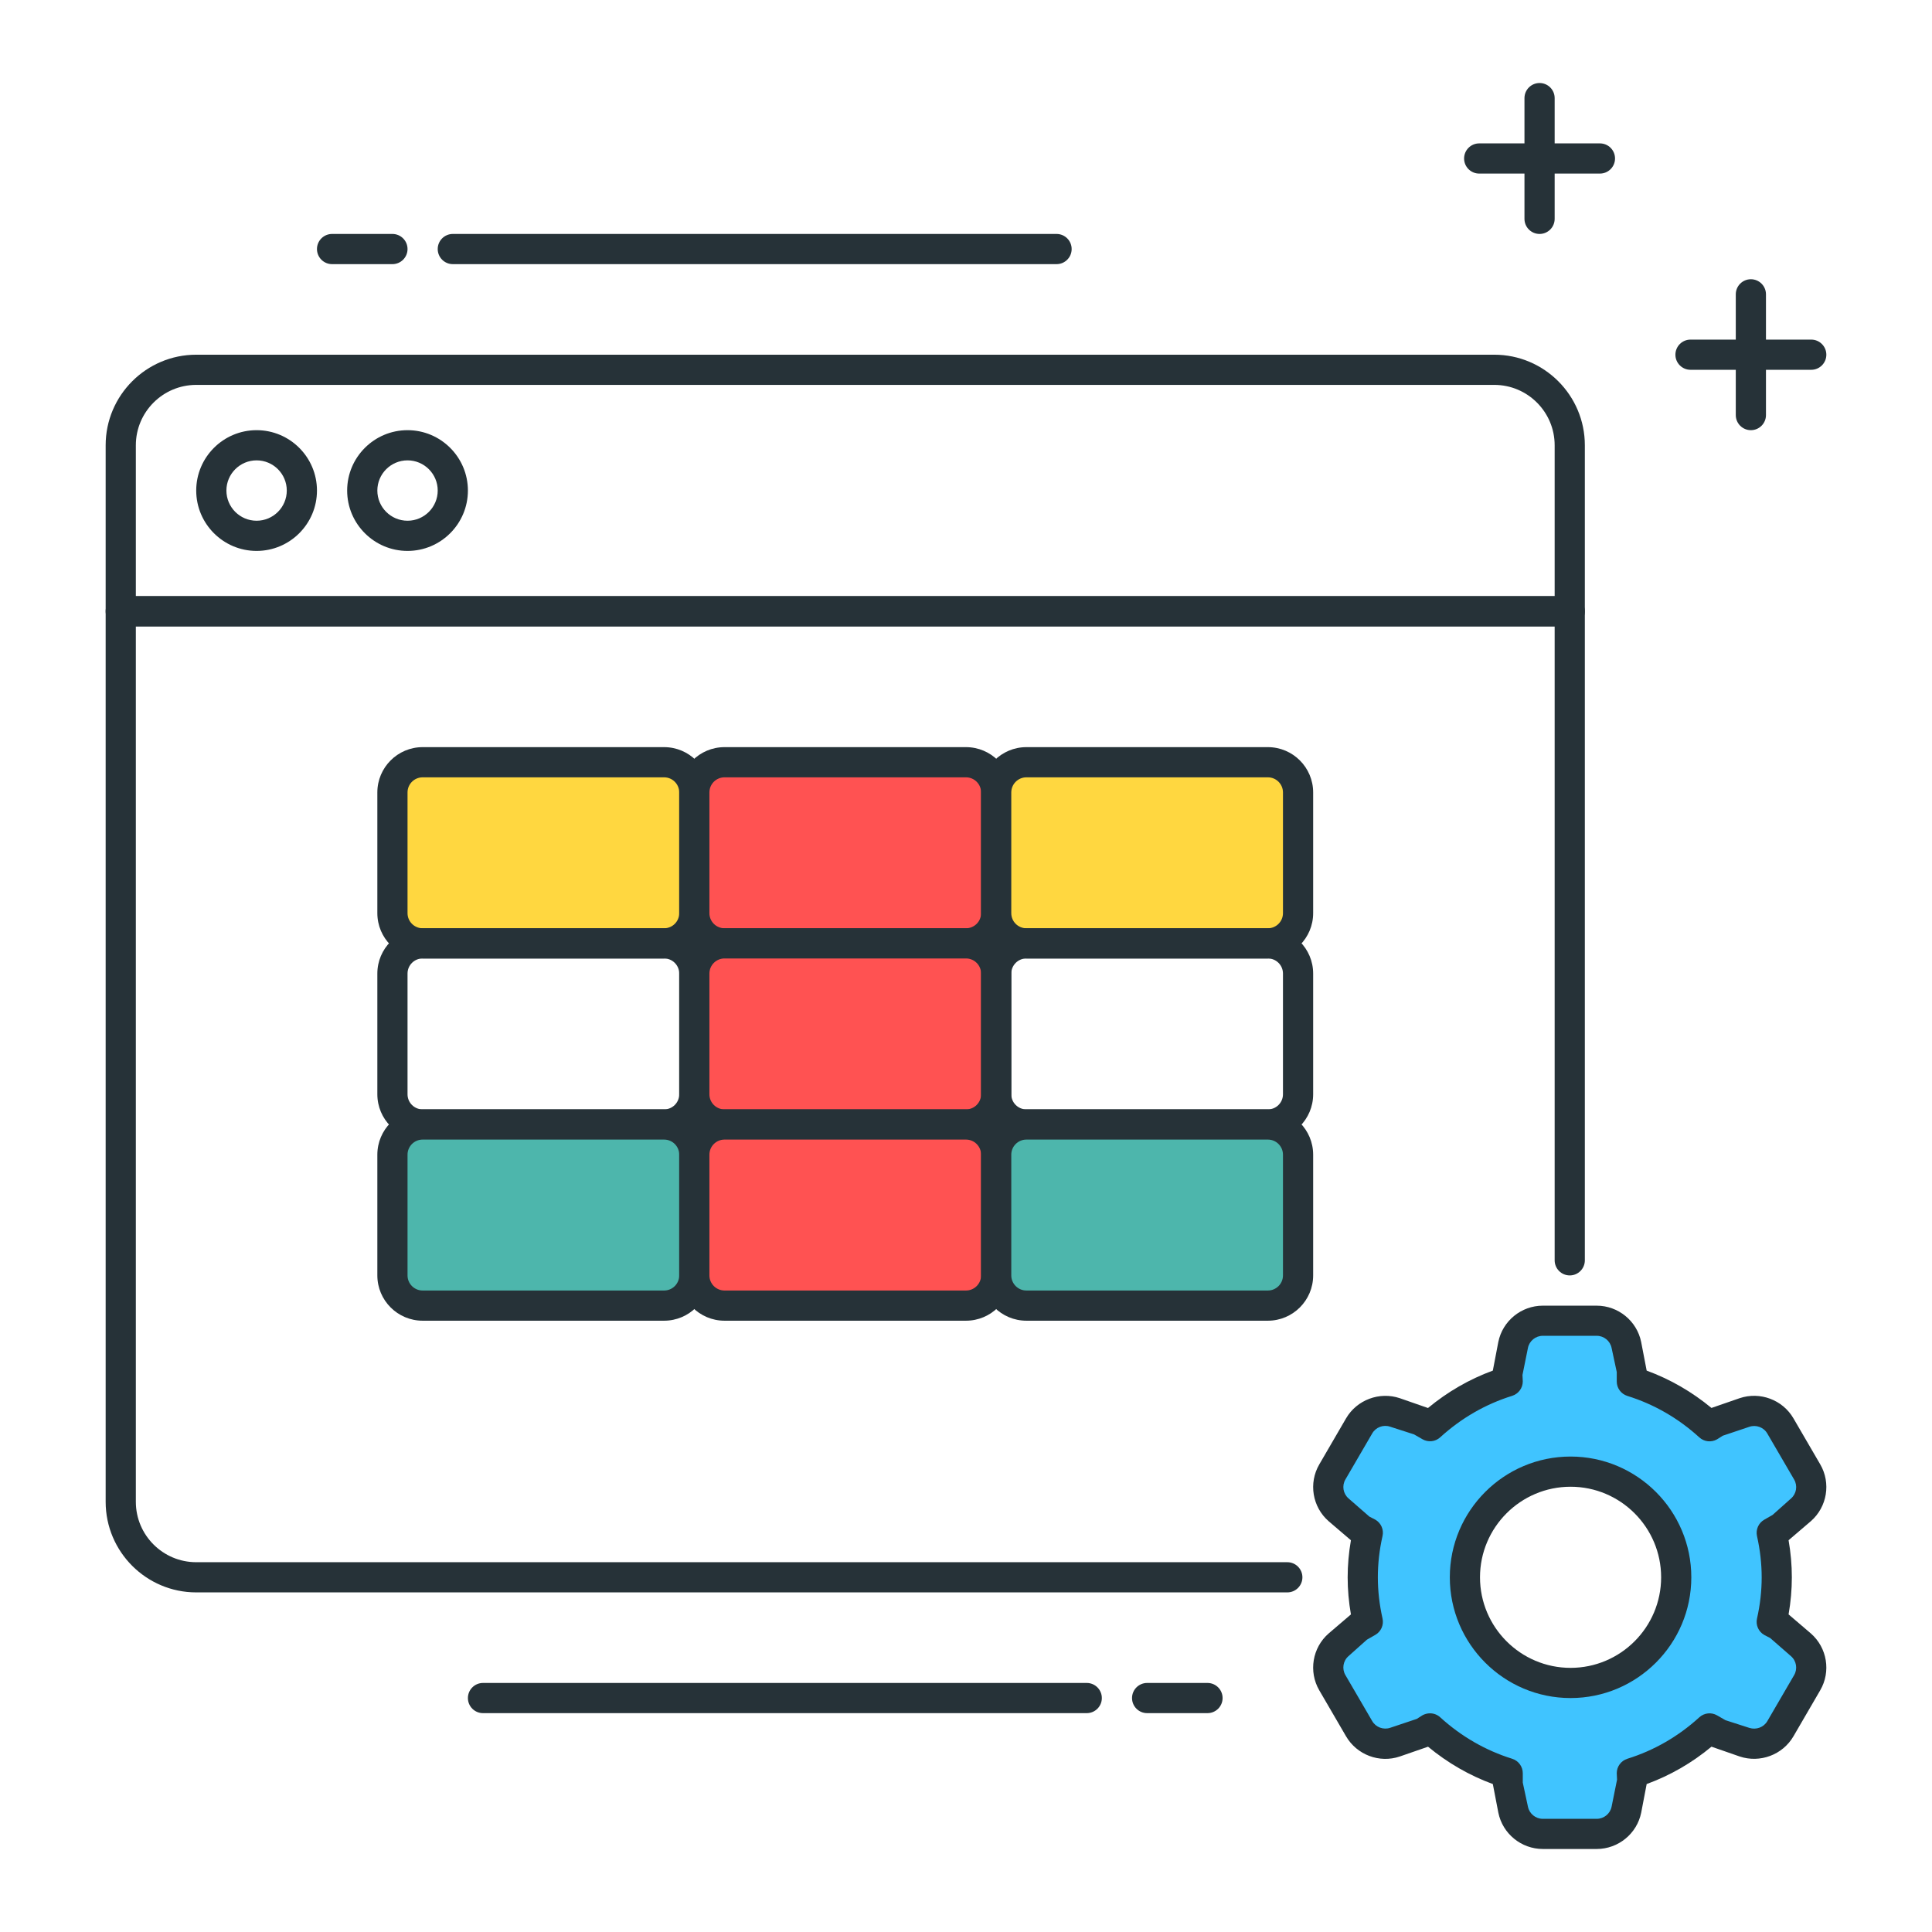 <?xml version="1.0" encoding="utf-8"?>
<!-- Generator: Adobe Illustrator 21.1.0, SVG Export Plug-In . SVG Version: 6.00 Build 0)  -->
<svg version="1.1" id="Icon_Set" xmlns="http://www.w3.org/2000/svg" xmlns:xlink="http://www.w3.org/1999/xlink" x="0px" y="0px"
	 viewBox="0 0 64 64" style="enable-background:new 0 0 64 64;" xml:space="preserve">
<style type="text/css">
	.st0{fill:#263238;}
	.st1{fill:#FFD740;}
	.st2{fill:#FF5252;}
	.st3{fill:#40C4FF;}
	.st4{fill:#4DB6AC;}
	.st5{fill:#FFFFFF;}
	.st6{fill:#FFD345;}
</style>
<g>
	<g>
		<path class="st0" d="M52,20.75H4c-0.276,0-0.5-0.224-0.5-0.5v-5.5c0-1.654,1.346-3,3-3h43c1.654,0,3,1.346,3,3v5.5
			C52.5,20.526,52.276,20.75,52,20.75z M4.5,19.75h47v-5c0-1.103-0.897-2-2-2h-43c-1.103,0-2,0.897-2,2V19.75z"/>
	</g>
	<g>
		<path class="st0" d="M8.5,18.25c-1.103,0-2-0.897-2-2s0.897-2,2-2s2,0.897,2,2S9.603,18.25,8.5,18.25z M8.5,15.25
			c-0.552,0-1,0.449-1,1s0.448,1,1,1s1-0.449,1-1S9.052,15.25,8.5,15.25z"/>
	</g>
	<g>
		<path class="st0" d="M13.5,18.25c-1.103,0-2-0.897-2-2s0.897-2,2-2s2,0.897,2,2S14.603,18.25,13.5,18.25z M13.5,15.25
			c-0.552,0-1,0.449-1,1s0.448,1,1,1s1-0.449,1-1S14.052,15.25,13.5,15.25z"/>
	</g>
	<g>
		<path class="st0" d="M53,5.75h-4c-0.276,0-0.5-0.224-0.5-0.5s0.224-0.5,0.5-0.5h4c0.276,0,0.5,0.224,0.5,0.5S53.276,5.75,53,5.75z
			"/>
	</g>
	<g>
		<path class="st0" d="M51,7.75c-0.276,0-0.5-0.224-0.5-0.5v-4c0-0.276,0.224-0.5,0.5-0.5s0.5,0.224,0.5,0.5v4
			C51.5,7.526,51.276,7.75,51,7.75z"/>
	</g>
	<g>
		<path class="st0" d="M60,12.25h-4c-0.276,0-0.5-0.224-0.5-0.5s0.224-0.5,0.5-0.5h4c0.276,0,0.5,0.224,0.5,0.5
			S60.276,12.25,60,12.25z"/>
	</g>
	<g>
		<path class="st0" d="M58,14.25c-0.276,0-0.5-0.224-0.5-0.5v-4c0-0.276,0.224-0.5,0.5-0.5s0.5,0.224,0.5,0.5v4
			C58.5,14.026,58.276,14.25,58,14.25z"/>
	</g>
	<g>
		<path class="st0" d="M40,56.75h-2c-0.276,0-0.5-0.224-0.5-0.5s0.224-0.5,0.5-0.5h2c0.276,0,0.5,0.224,0.5,0.5
			S40.276,56.75,40,56.75z"/>
	</g>
	<g>
		<path class="st0" d="M36,56.75H16c-0.276,0-0.5-0.224-0.5-0.5s0.224-0.5,0.5-0.5h20c0.276,0,0.5,0.224,0.5,0.5
			S36.276,56.75,36,56.75z"/>
	</g>
	<g>
		<path class="st0" d="M13,8.75h-2c-0.276,0-0.5-0.224-0.5-0.5s0.224-0.5,0.5-0.5h2c0.276,0,0.5,0.224,0.5,0.5S13.276,8.75,13,8.75z
			"/>
	</g>
	<g>
		<path class="st0" d="M35,8.75H15c-0.276,0-0.5-0.224-0.5-0.5s0.224-0.5,0.5-0.5h20c0.276,0,0.5,0.224,0.5,0.5S35.276,8.75,35,8.75
			z"/>
	</g>
	<g>
		<path class="st1" d="M22,31.25h-8c-0.552,0-1-0.448-1-1v-4c0-0.552,0.448-1,1-1h8c0.552,0,1,0.448,1,1v4
			C23,30.802,22.552,31.25,22,31.25z"/>
		<path class="st0" d="M22,31.75h-8c-0.827,0-1.5-0.673-1.5-1.5v-4c0-0.827,0.673-1.5,1.5-1.5h8c0.827,0,1.5,0.673,1.5,1.5v4
			C23.5,31.077,22.827,31.75,22,31.75z M14,25.75c-0.275,0-0.5,0.224-0.5,0.5v4c0,0.276,0.225,0.5,0.5,0.5h8
			c0.275,0,0.5-0.224,0.5-0.5v-4c0-0.276-0.225-0.5-0.5-0.5H14z"/>
	</g>
	<g>
		<path class="st2" d="M32,31.25h-8c-0.552,0-1-0.448-1-1v-4c0-0.552,0.448-1,1-1h8c0.552,0,1,0.448,1,1v4
			C33,30.802,32.552,31.25,32,31.25z"/>
		<path class="st0" d="M32,31.75h-8c-0.827,0-1.5-0.673-1.5-1.5v-4c0-0.827,0.673-1.5,1.5-1.5h8c0.827,0,1.5,0.673,1.5,1.5v4
			C33.5,31.077,32.827,31.75,32,31.75z M24,25.75c-0.275,0-0.5,0.224-0.5,0.5v4c0,0.276,0.225,0.5,0.5,0.5h8
			c0.275,0,0.5-0.224,0.5-0.5v-4c0-0.276-0.225-0.5-0.5-0.5H24z"/>
	</g>
	<g>
		<path class="st1" d="M42,31.25h-8c-0.552,0-1-0.448-1-1v-4c0-0.552,0.448-1,1-1h8c0.552,0,1,0.448,1,1v4
			C43,30.802,42.552,31.25,42,31.25z"/>
		<path class="st0" d="M42,31.75h-8c-0.827,0-1.5-0.673-1.5-1.5v-4c0-0.827,0.673-1.5,1.5-1.5h8c0.827,0,1.5,0.673,1.5,1.5v4
			C43.5,31.077,42.827,31.75,42,31.75z M34,25.75c-0.275,0-0.5,0.224-0.5,0.5v4c0,0.276,0.225,0.5,0.5,0.5h8
			c0.275,0,0.5-0.224,0.5-0.5v-4c0-0.276-0.225-0.5-0.5-0.5H34z"/>
	</g>
	<g>
		<path class="st0" d="M22,37.75h-8c-0.827,0-1.5-0.673-1.5-1.5v-4c0-0.827,0.673-1.5,1.5-1.5h8c0.827,0,1.5,0.673,1.5,1.5v4
			C23.5,37.077,22.827,37.75,22,37.75z M14,31.75c-0.275,0-0.5,0.224-0.5,0.5v4c0,0.276,0.225,0.5,0.5,0.5h8
			c0.275,0,0.5-0.224,0.5-0.5v-4c0-0.276-0.225-0.5-0.5-0.5H14z"/>
	</g>
	<g>
		<path class="st2" d="M32,37.25h-8c-0.552,0-1-0.448-1-1v-4c0-0.552,0.448-1,1-1h8c0.552,0,1,0.448,1,1v4
			C33,36.802,32.552,37.25,32,37.25z"/>
		<path class="st0" d="M32,37.75h-8c-0.827,0-1.5-0.673-1.5-1.5v-4c0-0.827,0.673-1.5,1.5-1.5h8c0.827,0,1.5,0.673,1.5,1.5v4
			C33.5,37.077,32.827,37.75,32,37.75z M24,31.75c-0.275,0-0.5,0.224-0.5,0.5v4c0,0.276,0.225,0.5,0.5,0.5h8
			c0.275,0,0.5-0.224,0.5-0.5v-4c0-0.276-0.225-0.5-0.5-0.5H24z"/>
	</g>
	<g>
		<path class="st0" d="M42,37.75h-8c-0.827,0-1.5-0.673-1.5-1.5v-4c0-0.827,0.673-1.5,1.5-1.5h8c0.827,0,1.5,0.673,1.5,1.5v4
			C43.5,37.077,42.827,37.75,42,37.75z M34,31.75c-0.275,0-0.5,0.224-0.5,0.5v4c0,0.276,0.225,0.5,0.5,0.5h8
			c0.275,0,0.5-0.224,0.5-0.5v-4c0-0.276-0.225-0.5-0.5-0.5H34z"/>
	</g>
	<g>
		<path class="st4" d="M22,43.25h-8c-0.552,0-1-0.448-1-1v-4c0-0.552,0.448-1,1-1h8c0.552,0,1,0.448,1,1v4
			C23,42.802,22.552,43.25,22,43.25z"/>
		<path class="st0" d="M22,43.75h-8c-0.827,0-1.5-0.673-1.5-1.5v-4c0-0.827,0.673-1.5,1.5-1.5h8c0.827,0,1.5,0.673,1.5,1.5v4
			C23.5,43.077,22.827,43.75,22,43.75z M14,37.75c-0.275,0-0.5,0.224-0.5,0.5v4c0,0.276,0.225,0.5,0.5,0.5h8
			c0.275,0,0.5-0.224,0.5-0.5v-4c0-0.276-0.225-0.5-0.5-0.5H14z"/>
	</g>
	<g>
		<path class="st2" d="M32,43.25h-8c-0.552,0-1-0.448-1-1v-4c0-0.552,0.448-1,1-1h8c0.552,0,1,0.448,1,1v4
			C33,42.802,32.552,43.25,32,43.25z"/>
		<path class="st0" d="M32,43.75h-8c-0.827,0-1.5-0.673-1.5-1.5v-4c0-0.827,0.673-1.5,1.5-1.5h8c0.827,0,1.5,0.673,1.5,1.5v4
			C33.5,43.077,32.827,43.75,32,43.75z M24,37.75c-0.275,0-0.5,0.224-0.5,0.5v4c0,0.276,0.225,0.5,0.5,0.5h8
			c0.275,0,0.5-0.224,0.5-0.5v-4c0-0.276-0.225-0.5-0.5-0.5H24z"/>
	</g>
	<g>
		<path class="st4" d="M42,43.25h-8c-0.552,0-1-0.448-1-1v-4c0-0.552,0.448-1,1-1h8c0.552,0,1,0.448,1,1v4
			C43,42.802,42.552,43.25,42,43.25z"/>
		<path class="st0" d="M42,43.75h-8c-0.827,0-1.5-0.673-1.5-1.5v-4c0-0.827,0.673-1.5,1.5-1.5h8c0.827,0,1.5,0.673,1.5,1.5v4
			C43.5,43.077,42.827,43.75,42,43.75z M34,37.75c-0.275,0-0.5,0.224-0.5,0.5v4c0,0.276,0.225,0.5,0.5,0.5h8
			c0.275,0,0.5-0.224,0.5-0.5v-4c0-0.276-0.225-0.5-0.5-0.5H34z"/>
	</g>
	<g>
		<path class="st0" d="M42.644,52.75H6.5c-1.654,0-3-1.346-3-3v-29.5c0-0.276,0.224-0.5,0.5-0.5h48c0.276,0,0.5,0.224,0.5,0.5v21.5
			c0,0.276-0.224,0.5-0.5,0.5s-0.5-0.224-0.5-0.5v-21h-47v29c0,1.103,0.897,2,2,2h36.144c0.276,0,0.5,0.224,0.5,0.5
			S42.92,52.75,42.644,52.75z"/>
	</g>
	<g>
		<path class="st3" d="M58.69,53.725c0.106-0.475,0.166-0.968,0.166-1.475s-0.06-1-0.166-1.475l0.276-0.158l0.691-0.602
			c0.361-0.315,0.448-0.841,0.207-1.254l-0.888-1.526c-0.239-0.411-0.736-0.598-1.188-0.446l-0.879,0.295l-0.28,0.161
			c-0.731-0.665-1.602-1.18-2.572-1.482V45.45l-0.181-0.897c-0.094-0.467-0.506-0.803-0.984-0.803h-1.784
			c-0.478,0-0.89,0.336-0.984,0.803l-0.181,0.897v0.312c-0.969,0.302-1.841,0.817-2.572,1.482l-0.281-0.161l-0.879-0.295
			c-0.452-0.152-0.949,0.035-1.188,0.446l-0.888,1.526c-0.241,0.414-0.154,0.94,0.207,1.254l0.691,0.602l0.276,0.158
			c-0.106,0.475-0.166,0.968-0.166,1.475s0.06,1,0.166,1.475l-0.277,0.158l-0.691,0.602c-0.361,0.315-0.448,0.841-0.207,1.254
			l0.888,1.526c0.239,0.411,0.736,0.598,1.188,0.446l0.879-0.295l0.281-0.161c0.731,0.665,1.602,1.18,2.572,1.482v0.313l0.181,0.897
			c0.094,0.467,0.506,0.803,0.984,0.803h1.784c0.478,0,0.89-0.336,0.984-0.803l0.181-0.897v-0.313
			c0.969-0.302,1.841-0.817,2.572-1.482l0.281,0.161l0.879,0.295c0.452,0.152,0.949-0.035,1.188-0.446l0.888-1.526
			c0.241-0.414,0.154-0.94-0.207-1.254l-0.691-0.602L58.69,53.725z M52.027,55.75c-1.933,0-3.5-1.567-3.5-3.5s1.567-3.5,3.5-3.5
			s3.5,1.567,3.5,3.5S53.96,55.75,52.027,55.75z"/>
		<path class="st0" d="M52.893,61.25h-1.785c-0.714,0-1.334-0.507-1.474-1.205l-0.182-0.946c-0.777-0.285-1.496-0.7-2.146-1.237
			l-0.936,0.324c-0.674,0.229-1.422-0.054-1.78-0.668l-0.888-1.525c-0.36-0.62-0.229-1.412,0.312-1.883l0.737-0.63
			c-0.072-0.412-0.108-0.824-0.108-1.228s0.036-0.816,0.108-1.229l-0.737-0.63c-0.541-0.472-0.672-1.263-0.311-1.883l0.887-1.525
			c0.357-0.614,1.109-0.894,1.78-0.668l0.934,0.325c0.65-0.538,1.37-0.954,2.148-1.239l0.181-0.946
			c0.14-0.698,0.76-1.205,1.474-1.205h1.785c0.714,0,1.334,0.507,1.474,1.205l0.182,0.946c0.778,0.286,1.497,0.7,2.146,1.237
			l0.936-0.324c0.673-0.226,1.423,0.054,1.78,0.668l0.888,1.525c0.36,0.62,0.229,1.411-0.312,1.883l-0.737,0.63
			c0.072,0.413,0.108,0.824,0.108,1.229c0,0.404-0.036,0.815-0.108,1.228l0.738,0.631c0.54,0.472,0.671,1.263,0.31,1.883
			l-0.887,1.525c-0.358,0.614-1.109,0.893-1.78,0.668l-0.935-0.325c-0.648,0.538-1.368,0.953-2.147,1.238l-0.181,0.947
			C54.226,60.744,53.606,61.25,52.893,61.25z M47.371,56.756c0.121,0,0.242,0.044,0.336,0.13c0.701,0.638,1.504,1.1,2.385,1.375
			c0.209,0.065,0.352,0.259,0.352,0.478v0.312l0.171,0.798c0.047,0.233,0.254,0.402,0.493,0.402h1.785
			c0.239,0,0.446-0.169,0.493-0.401l0.181-0.897l-0.01-0.214c0-0.219,0.143-0.412,0.352-0.478c0.883-0.275,1.685-0.737,2.384-1.374
			c0.162-0.147,0.399-0.172,0.586-0.064l0.28,0.161l0.789,0.254c0.227,0.073,0.478-0.018,0.597-0.223l0.888-1.525
			c0.12-0.206,0.077-0.469-0.103-0.626l-0.691-0.603l-0.196-0.101c-0.19-0.108-0.288-0.329-0.24-0.543
			c0.104-0.459,0.155-0.918,0.155-1.366s-0.052-0.907-0.155-1.366c-0.048-0.214,0.05-0.435,0.24-0.543l0.276-0.158l0.611-0.545
			c0.18-0.157,0.223-0.42,0.104-0.626l-0.889-1.525c-0.118-0.206-0.37-0.301-0.597-0.223l-0.879,0.295l-0.19,0.12
			c-0.189,0.108-0.425,0.082-0.586-0.064c-0.699-0.637-1.501-1.099-2.384-1.374c-0.209-0.065-0.352-0.259-0.352-0.478V45.45
			l-0.171-0.798c-0.047-0.233-0.254-0.402-0.493-0.402h-1.785c-0.239,0-0.446,0.169-0.493,0.401l-0.181,0.897l0.01,0.213
			c0,0.219-0.143,0.412-0.352,0.478c-0.881,0.274-1.684,0.737-2.385,1.375c-0.159,0.146-0.396,0.171-0.585,0.063l-0.28-0.161
			l-0.789-0.254c-0.228-0.079-0.479,0.017-0.597,0.223l-0.888,1.525c-0.12,0.206-0.077,0.469,0.103,0.626l0.691,0.603l0.196,0.101
			c0.19,0.109,0.288,0.329,0.24,0.543c-0.104,0.459-0.155,0.918-0.155,1.366s0.052,0.907,0.155,1.366
			c0.048,0.214-0.05,0.435-0.24,0.543l-0.277,0.158l-0.61,0.545c-0.18,0.157-0.223,0.42-0.104,0.626l0.889,1.525
			c0.119,0.206,0.371,0.3,0.597,0.223l0.879-0.294l0.19-0.121C47.199,56.778,47.285,56.756,47.371,56.756z M52.027,56.25
			c-2.206,0-4-1.794-4-4s1.794-4,4-4s4,1.794,4,4S54.233,56.25,52.027,56.25z M52.027,49.25c-1.654,0-3,1.346-3,3s1.346,3,3,3
			s3-1.346,3-3S53.682,49.25,52.027,49.25z"/>
	</g>
</g>
</svg>
